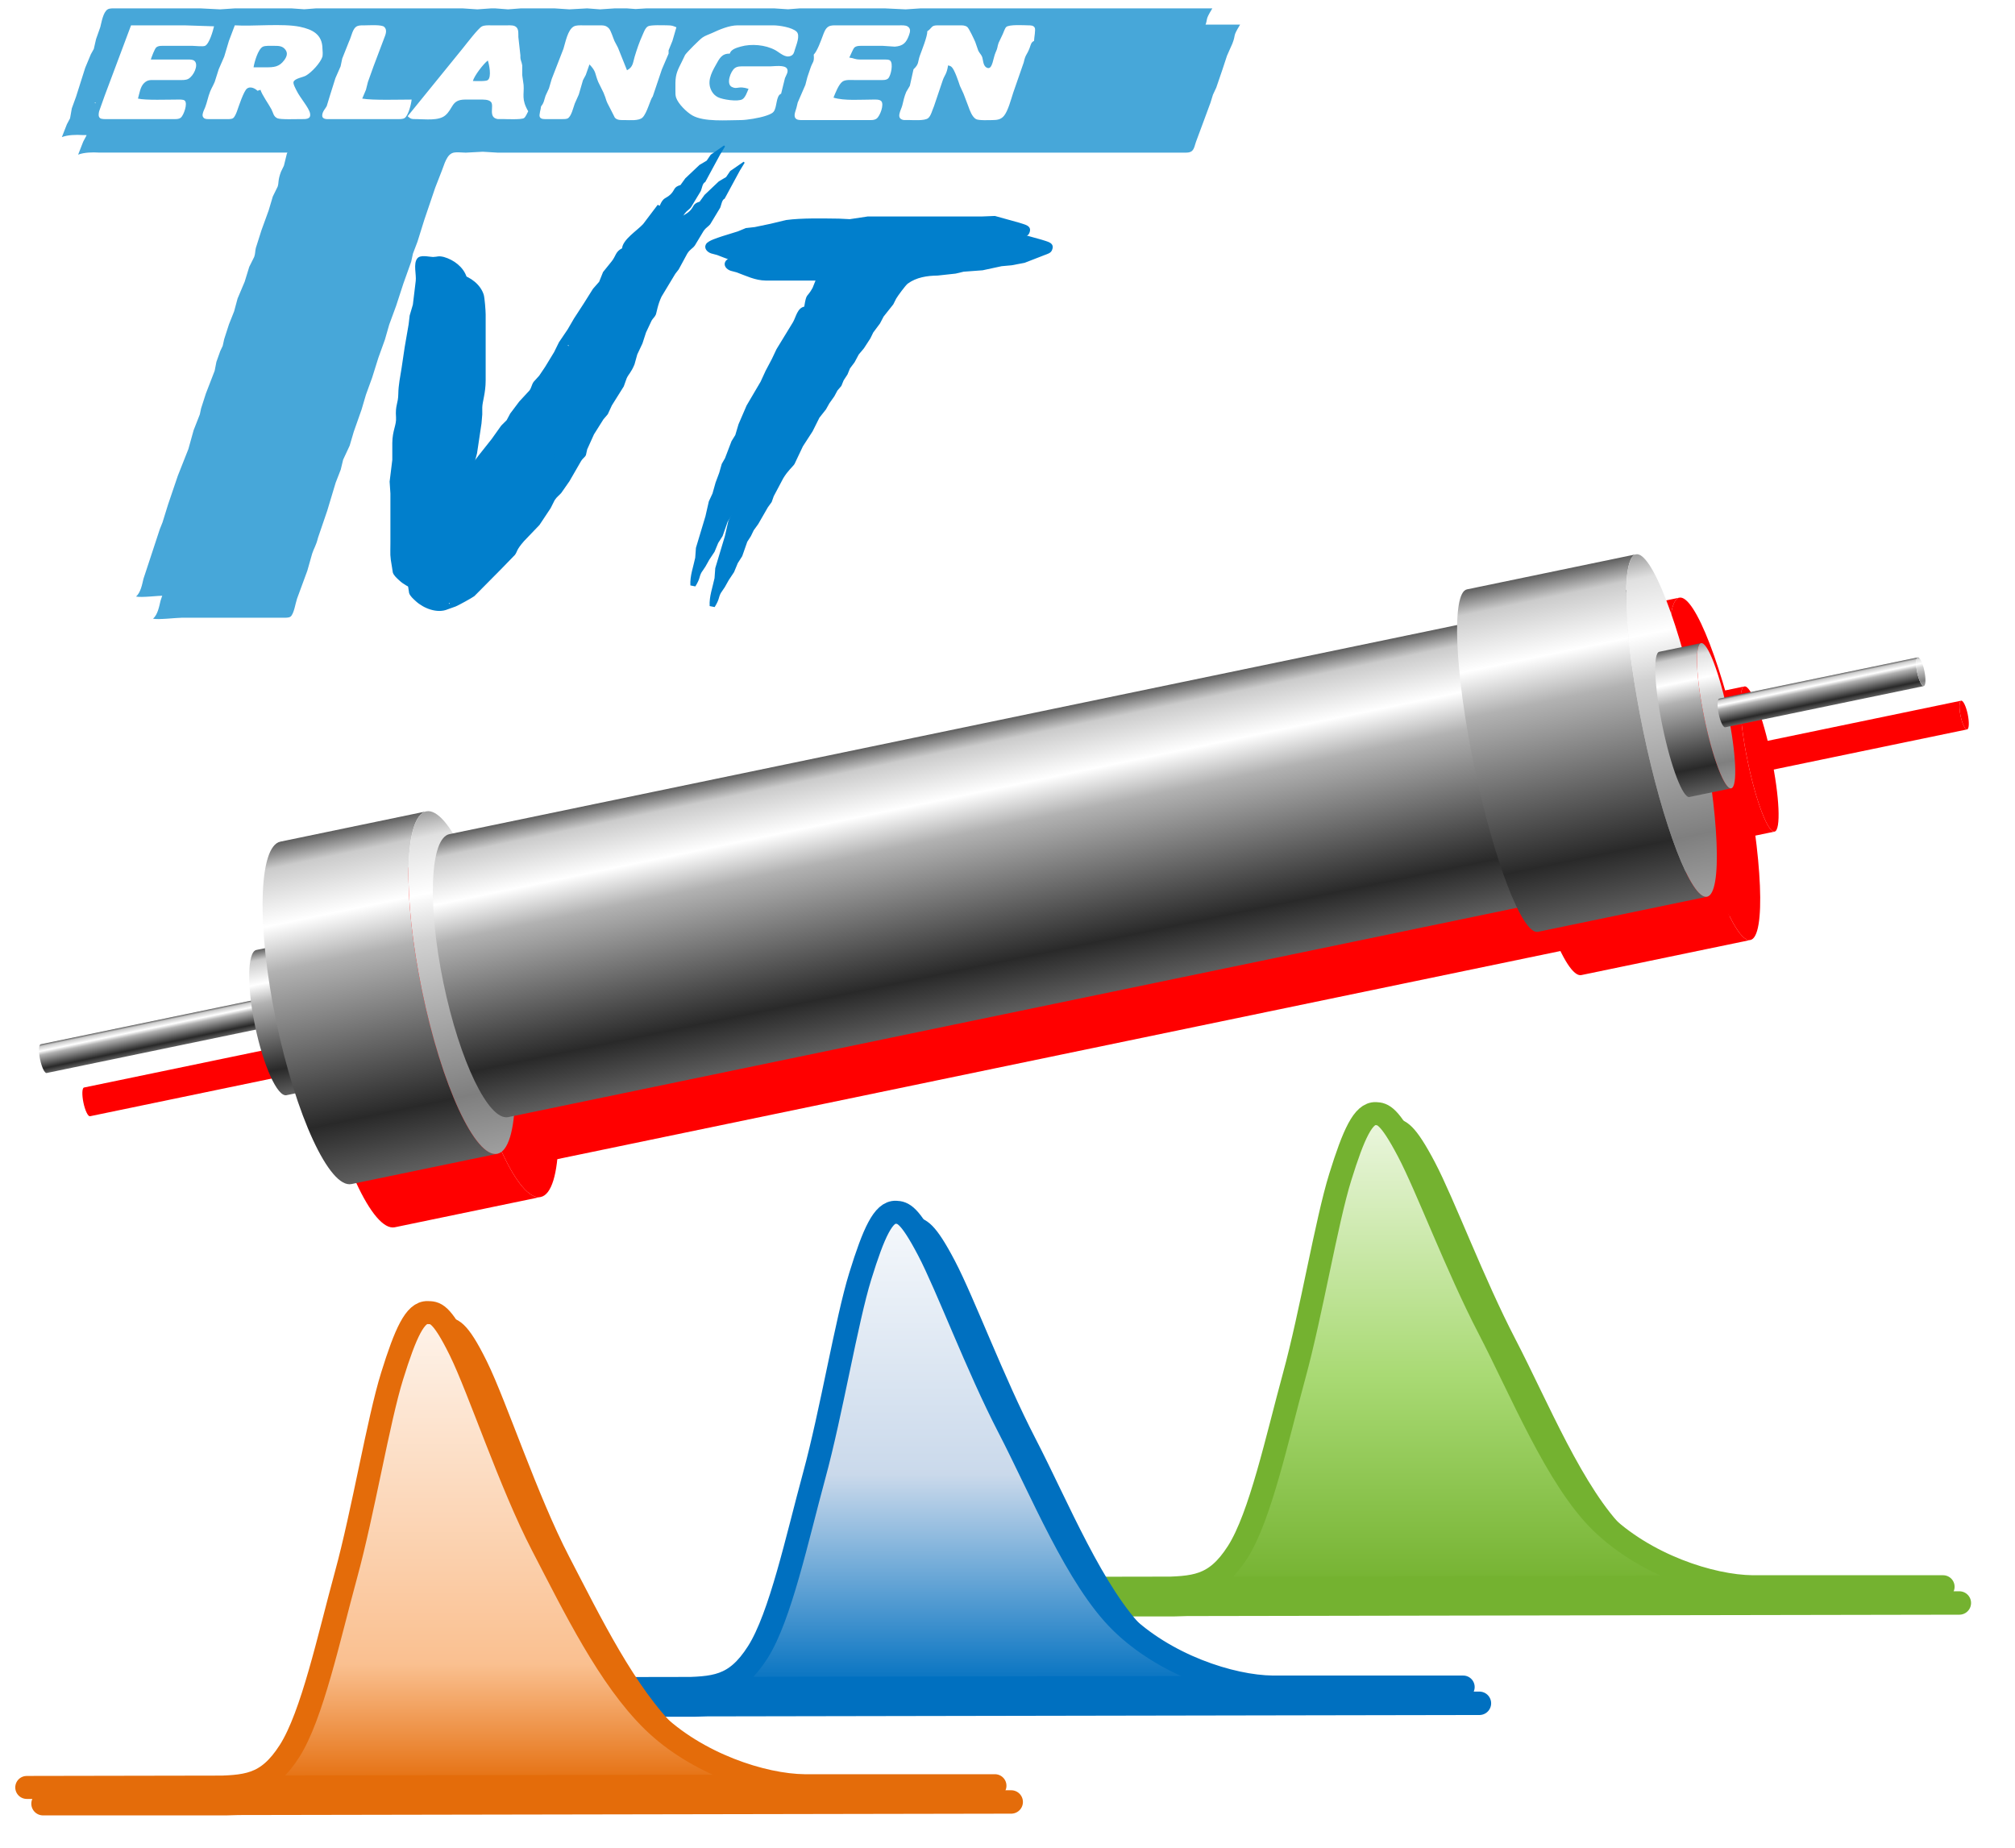 <svg width="1205" height="1105" xmlns="http://www.w3.org/2000/svg" xmlns:xlink="http://www.w3.org/1999/xlink" xml:space="preserve" overflow="hidden"><defs><filter id="fx0" x="-10%" y="-10%" width="120%" height="120%" filterUnits="userSpaceOnUse" primitiveUnits="userSpaceOnUse"><feComponentTransfer color-interpolation-filters="sRGB"><feFuncR type="discrete" tableValues="0 0"/><feFuncG type="discrete" tableValues="0 0"/><feFuncB type="discrete" tableValues="0 0"/><feFuncA type="linear" slope="0.6" intercept="0"/></feComponentTransfer><feGaussianBlur stdDeviation="6.111 6.111"/></filter><filter id="fx1" x="-10%" y="-10%" width="120%" height="120%" filterUnits="userSpaceOnUse" primitiveUnits="userSpaceOnUse"><feComponentTransfer color-interpolation-filters="sRGB"><feFuncR type="discrete" tableValues="0 0"/><feFuncG type="discrete" tableValues="0 0"/><feFuncB type="discrete" tableValues="0 0"/><feFuncA type="linear" slope="0.4" intercept="0"/></feComponentTransfer><feGaussianBlur stdDeviation="6.111 6.111"/></filter><filter id="fx2" x="-10%" y="-10%" width="120%" height="120%" filterUnits="userSpaceOnUse" primitiveUnits="userSpaceOnUse"><feComponentTransfer color-interpolation-filters="sRGB"><feFuncR type="discrete" tableValues="0 0"/><feFuncG type="discrete" tableValues="0 0"/><feFuncB type="discrete" tableValues="0 0"/><feFuncA type="linear" slope="0.6" intercept="0"/></feComponentTransfer><feGaussianBlur stdDeviation="4.583 4.594"/></filter><filter id="fx3" x="-10%" y="-10%" width="120%" height="120%" filterUnits="userSpaceOnUse" primitiveUnits="userSpaceOnUse"><feComponentTransfer color-interpolation-filters="sRGB"><feFuncR type="discrete" tableValues="0 0"/><feFuncG type="discrete" tableValues="0 0"/><feFuncB type="discrete" tableValues="0 0"/><feFuncA type="linear" slope="0.502" intercept="0"/></feComponentTransfer><feGaussianBlur stdDeviation="4.583 4.583"/></filter><filter id="fx4" x="-10%" y="-10%" width="120%" height="120%" filterUnits="userSpaceOnUse" primitiveUnits="userSpaceOnUse"><feComponentTransfer color-interpolation-filters="sRGB"><feFuncR type="discrete" tableValues="0 0"/><feFuncG type="discrete" tableValues="0 0"/><feFuncB type="discrete" tableValues="0 0"/><feFuncA type="linear" slope="0.502" intercept="0"/></feComponentTransfer><feGaussianBlur stdDeviation="4.583 4.583"/></filter><filter id="fx5" x="-10%" y="-10%" width="120%" height="120%" filterUnits="userSpaceOnUse" primitiveUnits="userSpaceOnUse"><feComponentTransfer color-interpolation-filters="sRGB"><feFuncR type="discrete" tableValues="0 0"/><feFuncG type="discrete" tableValues="0 0"/><feFuncB type="discrete" tableValues="0 0"/><feFuncA type="linear" slope="0.4" intercept="0"/></feComponentTransfer><feGaussianBlur stdDeviation="6.111 6.111"/></filter><clipPath id="clip6"><rect x="1397" y="818" width="1205" height="1105"/></clipPath><clipPath id="clip7"><path d="M2219.74 1484.01C2212.28 1483.7 2206.59 1495.92 2198.46 1522.07 2190.32 1548.22 2181.14 1603.53 2170.91 1640.9 2160.69 1678.27 2150.67 1725.12 2137.11 1746.3 2126.94 1762.19 2117.41 1766.16 2104.18 1767.37L2094.28 1767.8 1980 1768 2089.54 1768 2094.28 1767.8 2559 1766.97 2445.08 1766.97C2420.14 1766.71 2380.61 1753.96 2354.32 1728.22 2328.03 1702.47 2306.53 1649.42 2287.34 1612.48 2268.14 1575.54 2250.41 1527.98 2239.14 1506.57 2227.87 1485.15 2224.01 1484.18 2219.74 1484.01ZM1397 818 2602 818 2602 1923 1397 1923Z" fill-rule="evenodd" clip-rule="evenodd"/></clipPath><linearGradient x1="2269.5" y1="1484" x2="2269.5" y2="1768" gradientUnits="userSpaceOnUse" spreadMethod="reflect" id="fill8"><stop offset="0" stop-color="#EDF7E1"/><stop offset="0.55" stop-color="#A9DA74"/><stop offset="1" stop-color="#74B230"/></linearGradient><clipPath id="clip9"><path d="M1932.74 1543.01C1925.28 1542.7 1919.59 1554.96 1911.46 1581.2 1903.32 1607.44 1894.14 1662.95 1883.91 1700.45 1873.69 1737.96 1863.67 1784.97 1850.11 1806.22 1839.94 1822.17 1830.41 1826.15 1817.18 1827.37L1807.28 1827.8 1693 1828 1802.54 1828 1807.28 1827.8 2272 1826.96 2158.08 1826.96C2133.14 1826.7 2093.61 1813.91 2067.32 1788.08 2041.03 1762.24 2019.54 1709.01 2000.34 1671.94 1981.14 1634.86 1963.41 1587.13 1952.14 1565.65 1940.87 1544.16 1937.01 1543.18 1932.74 1543.01ZM1397 818 2602 818 2602 1923 1397 1923Z" fill-rule="evenodd" clip-rule="evenodd"/></clipPath><linearGradient x1="1982.5" y1="1543" x2="1982.5" y2="1828" gradientUnits="userSpaceOnUse" spreadMethod="reflect" id="fill10"><stop offset="0" stop-color="#F6F9FC"/><stop offset="0.55" stop-color="#CAD9EB"/><stop offset="1" stop-color="#0070C0"/></linearGradient><clipPath id="clip11"><rect x="0" y="0" width="593" height="218"/></clipPath><linearGradient x1="1501.06" y1="1426" x2="1504.63" y2="1443.18" gradientUnits="userSpaceOnUse" spreadMethod="reflect" id="fill12"><stop offset="0" stop-color="#5F5F5F"/><stop offset="0.07" stop-color="#CBCBCB"/><stop offset="0.23" stop-color="#FFFFFF"/><stop offset="0.36" stop-color="#B2B2B2"/><stop offset="0.82" stop-color="#292929"/><stop offset="1" stop-color="#5F5F5F"/></linearGradient><linearGradient x1="1501.06" y1="1426" x2="1504.63" y2="1443.18" gradientUnits="userSpaceOnUse" spreadMethod="reflect" id="fill13"><stop offset="0" stop-color="#9F9F9F"/><stop offset="0.07" stop-color="#E0E0E0"/><stop offset="0.23" stop-color="#FFFFFF"/><stop offset="0.36" stop-color="#D1D1D1"/><stop offset="0.82" stop-color="#7F7F7F"/><stop offset="1" stop-color="#9F9F9F"/></linearGradient><linearGradient x1="1560.06" y1="1384.13" x2="1578.08" y2="1470.98" gradientUnits="userSpaceOnUse" spreadMethod="reflect" id="fill14"><stop offset="0" stop-color="#5F5F5F"/><stop offset="0.07" stop-color="#CBCBCB"/><stop offset="0.23" stop-color="#FFFFFF"/><stop offset="0.36" stop-color="#B2B2B2"/><stop offset="0.82" stop-color="#292929"/><stop offset="1" stop-color="#5F5F5F"/></linearGradient><linearGradient x1="1560.06" y1="1384.13" x2="1578.08" y2="1470.98" gradientUnits="userSpaceOnUse" spreadMethod="reflect" id="fill15"><stop offset="0" stop-color="#9F9F9F"/><stop offset="0.07" stop-color="#E0E0E0"/><stop offset="0.23" stop-color="#FFFFFF"/><stop offset="0.36" stop-color="#D1D1D1"/><stop offset="0.82" stop-color="#7F7F7F"/><stop offset="1" stop-color="#9F9F9F"/></linearGradient><linearGradient x1="1608.3" y1="1312.31" x2="1650.8" y2="1517.09" gradientUnits="userSpaceOnUse" spreadMethod="reflect" id="fill16"><stop offset="0" stop-color="#5F5F5F"/><stop offset="0.07" stop-color="#CBCBCB"/><stop offset="0.23" stop-color="#FFFFFF"/><stop offset="0.36" stop-color="#B2B2B2"/><stop offset="0.82" stop-color="#292929"/><stop offset="1" stop-color="#5F5F5F"/></linearGradient><linearGradient x1="1608.3" y1="1312.31" x2="1650.8" y2="1517.09" gradientUnits="userSpaceOnUse" spreadMethod="reflect" id="fill17"><stop offset="0" stop-color="#9F9F9F"/><stop offset="0.07" stop-color="#E0E0E0"/><stop offset="0.23" stop-color="#FFFFFF"/><stop offset="0.36" stop-color="#D1D1D1"/><stop offset="0.82" stop-color="#7F7F7F"/><stop offset="1" stop-color="#9F9F9F"/></linearGradient><linearGradient x1="2019.4" y1="1243.48" x2="2054.53" y2="1412.72" gradientUnits="userSpaceOnUse" spreadMethod="reflect" id="fill18"><stop offset="0" stop-color="#5F5F5F"/><stop offset="0.07" stop-color="#CBCBCB"/><stop offset="0.23" stop-color="#FFFFFF"/><stop offset="0.36" stop-color="#B2B2B2"/><stop offset="0.82" stop-color="#292929"/><stop offset="1" stop-color="#5F5F5F"/></linearGradient><linearGradient x1="2019.4" y1="1243.48" x2="2054.53" y2="1412.72" gradientUnits="userSpaceOnUse" spreadMethod="reflect" id="fill19"><stop offset="0" stop-color="#9F9F9F"/><stop offset="0.07" stop-color="#E0E0E0"/><stop offset="0.23" stop-color="#FFFFFF"/><stop offset="0.36" stop-color="#D1D1D1"/><stop offset="0.82" stop-color="#7F7F7F"/><stop offset="1" stop-color="#9F9F9F"/></linearGradient><linearGradient x1="2324.78" y1="1160.01" x2="2367.28" y2="1364.8" gradientUnits="userSpaceOnUse" spreadMethod="reflect" id="fill20"><stop offset="0" stop-color="#5F5F5F"/><stop offset="0.07" stop-color="#CBCBCB"/><stop offset="0.23" stop-color="#FFFFFF"/><stop offset="0.36" stop-color="#B2B2B2"/><stop offset="0.82" stop-color="#292929"/><stop offset="1" stop-color="#5F5F5F"/></linearGradient><linearGradient x1="2324.78" y1="1160.01" x2="2367.28" y2="1364.8" gradientUnits="userSpaceOnUse" spreadMethod="reflect" id="fill21"><stop offset="0" stop-color="#9F9F9F"/><stop offset="0.07" stop-color="#E0E0E0"/><stop offset="0.23" stop-color="#FFFFFF"/><stop offset="0.36" stop-color="#D1D1D1"/><stop offset="0.82" stop-color="#7F7F7F"/><stop offset="1" stop-color="#9F9F9F"/></linearGradient><linearGradient x1="2401.77" y1="1205.22" x2="2419.8" y2="1292.06" gradientUnits="userSpaceOnUse" spreadMethod="reflect" id="fill22"><stop offset="0" stop-color="#5F5F5F"/><stop offset="0.07" stop-color="#CBCBCB"/><stop offset="0.23" stop-color="#FFFFFF"/><stop offset="0.36" stop-color="#B2B2B2"/><stop offset="0.82" stop-color="#292929"/><stop offset="1" stop-color="#5F5F5F"/></linearGradient><linearGradient x1="2401.77" y1="1205.22" x2="2419.8" y2="1292.06" gradientUnits="userSpaceOnUse" spreadMethod="reflect" id="fill23"><stop offset="0" stop-color="#9F9F9F"/><stop offset="0.07" stop-color="#E0E0E0"/><stop offset="0.23" stop-color="#FFFFFF"/><stop offset="0.36" stop-color="#D1D1D1"/><stop offset="0.82" stop-color="#7F7F7F"/><stop offset="1" stop-color="#9F9F9F"/></linearGradient><linearGradient x1="2484.51" y1="1223.47" x2="2488.08" y2="1240.65" gradientUnits="userSpaceOnUse" spreadMethod="reflect" id="fill24"><stop offset="0" stop-color="#5F5F5F"/><stop offset="0.07" stop-color="#CBCBCB"/><stop offset="0.23" stop-color="#FFFFFF"/><stop offset="0.36" stop-color="#B2B2B2"/><stop offset="0.82" stop-color="#292929"/><stop offset="1" stop-color="#5F5F5F"/></linearGradient><linearGradient x1="2484.51" y1="1223.47" x2="2488.08" y2="1240.65" gradientUnits="userSpaceOnUse" spreadMethod="reflect" id="fill25"><stop offset="0" stop-color="#9F9F9F"/><stop offset="0.07" stop-color="#E0E0E0"/><stop offset="0.23" stop-color="#FFFFFF"/><stop offset="0.36" stop-color="#D1D1D1"/><stop offset="0.82" stop-color="#7F7F7F"/><stop offset="1" stop-color="#9F9F9F"/></linearGradient><clipPath id="clip26"><path d="M1652.74 1603.01C1645.28 1602.7 1639.59 1614.92 1631.46 1641.07 1623.32 1667.22 1614.14 1722.53 1603.91 1759.9 1593.69 1797.27 1583.67 1844.12 1570.11 1865.3 1559.94 1881.19 1550.41 1885.16 1537.18 1886.37L1527.28 1886.8 1413 1887 1522.54 1887 1527.28 1886.8 1992 1885.97 1878.08 1885.97C1853.14 1885.71 1813.61 1872.96 1787.32 1847.22 1761.03 1821.47 1740.52 1779.22 1721.32 1742.27 1702.13 1705.33 1683.57 1648.78 1672.14 1625.57 1660.71 1602.35 1657.01 1603.18 1652.74 1603.01ZM1397 818 2602 818 2602 1923 1397 1923Z" fill-rule="evenodd" clip-rule="evenodd"/></clipPath><linearGradient x1="1702.5" y1="1603" x2="1702.5" y2="1887" gradientUnits="userSpaceOnUse" spreadMethod="reflect" id="fill27"><stop offset="0" stop-color="#FEF4EC"/><stop offset="0.74" stop-color="#FAC090"/><stop offset="1" stop-color="#E46C0A"/></linearGradient></defs><g clip-path="url(#clip6)" transform="translate(-1397 -818)"><g clip-path="url(#clip7)"><g filter="url(#fx0)" transform="translate(1963 1467)"><g><path d="M605.723 309.689 491.801 309.689C466.867 309.431 427.328 296.686 401.038 270.939 374.749 245.192 353.258 192.147 334.062 155.206 314.867 118.264 297.131 70.702 285.864 49.289 274.597 27.876 270.737 26.9 266.46 26.728 259 26.427 253.315 38.64 245.178 64.789 237.041 90.938 227.86 146.25 217.636 183.622 207.412 220.995 197.397 267.839 183.835 289.023 170.273 310.206 157.858 310.206 136.263 310.723L26.723 310.723 605.723 309.689Z" stroke="#74B230" stroke-width="14" stroke-linejoin="round" stroke-miterlimit="10" fill="#FF0000" fill-rule="evenodd"/></g></g></g><path d="M2559 1766.97 2445.08 1766.97C2420.14 1766.71 2380.61 1753.96 2354.32 1728.22 2328.03 1702.47 2306.54 1649.42 2287.34 1612.48 2268.14 1575.54 2250.41 1527.98 2239.14 1506.57 2227.87 1485.15 2224.01 1484.18 2219.74 1484.01 2212.28 1483.7 2206.59 1495.92 2198.46 1522.07 2190.32 1548.22 2181.14 1603.53 2170.91 1640.9 2160.69 1678.27 2150.67 1725.12 2137.11 1746.3 2123.55 1767.48 2111.14 1767.48 2089.54 1768L1980 1768 2559 1766.97Z" stroke="#74B230" stroke-width="13.75" stroke-linejoin="round" stroke-miterlimit="10" fill="url(#fill8)" fill-rule="evenodd"/><g clip-path="url(#clip9)"><g filter="url(#fx1)" transform="translate(1676 1526)"><g><path d="M605.723 310.686 491.8 310.686C466.867 310.426 427.328 297.637 401.038 271.799 374.749 245.961 353.258 192.73 334.062 155.658 314.866 118.587 297.131 70.857 285.864 49.369 274.597 27.88 270.737 26.901 266.46 26.728 259 26.427 253.315 38.682 245.178 64.923 237.04 91.164 227.86 146.671 217.636 184.175 207.412 221.679 197.397 268.688 183.835 289.946 170.273 311.204 157.858 311.204 136.263 311.723L26.723 311.723 605.723 310.686Z" stroke="#0070C0" stroke-width="14" stroke-linejoin="round" stroke-miterlimit="10" fill="#FF0000" fill-rule="evenodd"/></g></g></g><path d="M2272 1826.96 2158.08 1826.96C2133.14 1826.7 2093.61 1813.91 2067.32 1788.08 2041.03 1762.24 2019.54 1709.01 2000.34 1671.94 1981.14 1634.86 1963.41 1587.13 1952.14 1565.65 1940.87 1544.16 1937.01 1543.18 1932.74 1543.01 1925.28 1542.7 1919.59 1554.96 1911.46 1581.2 1903.32 1607.44 1894.14 1662.95 1883.91 1700.45 1873.69 1737.96 1863.67 1784.97 1850.11 1806.22 1836.55 1827.48 1824.14 1827.48 1802.54 1828L1693 1828 2272 1826.96Z" stroke="#0070C0" stroke-width="13.75" stroke-linejoin="round" stroke-miterlimit="10" fill="url(#fill10)" fill-rule="evenodd"/><g filter="url(#fx2)" transform="matrix(2 0 0 1.995 1417 1146)"><g clip-path="url(#clip11)"><path d="M94.858 145.021C94.265 145.145 94.183 147.172 94.676 149.55 95.168 151.928 96.048 153.756 96.641 153.633L16.912 170.218C16.319 170.341 15.439 168.513 14.947 166.135 14.454 163.757 14.536 161.73 15.129 161.606Z" fill="#FF0000" fill-rule="evenodd"/><path d="M94.858 145.021C95.451 144.898 96.331 146.725 96.824 149.103 97.316 151.481 97.234 153.509 96.641 153.633 96.048 153.756 95.168 151.928 94.676 149.55 94.183 147.172 94.265 145.145 94.858 145.021Z" fill="#FF0000" fill-rule="evenodd"/><path d="M89.374 131.316C86.678 131.877 86.51 142.075 88.999 154.093 91.487 166.112 95.69 175.401 98.386 174.84L88.623 176.871C85.927 177.431 81.725 168.143 79.236 156.124 76.747 144.105 76.915 133.908 79.611 133.347Z" fill="#FF0000" fill-rule="evenodd"/><path d="M89.374 131.316C92.07 130.755 96.272 140.044 98.761 152.062 101.25 164.081 101.082 174.279 98.386 174.84 95.69 175.401 91.487 166.112 88.999 154.093 86.51 142.075 86.678 131.877 89.374 131.316Z" fill="#FF0000" fill-rule="evenodd"/><path d="M130.421 91.801C123.852 93.167 123.285 117.249 129.153 145.589 135.021 173.928 145.103 195.795 151.672 194.428L108.052 203.502C101.484 204.868 91.402 183.002 85.534 154.662 79.665 126.322 80.233 102.241 86.802 100.874Z" fill="#FF0000" fill-rule="evenodd"/><path d="M130.421 91.801C136.99 90.434 147.072 112.301 152.94 140.64 158.808 168.98 158.24 193.062 151.672 194.428 145.103 195.795 135.021 173.928 129.153 145.589 123.285 117.249 123.852 93.167 130.421 91.801Z" fill="#FF0000" fill-rule="evenodd"/><path d="M490.973 25.065C485.132 26.28 484.327 46.252 489.177 69.673 494.027 93.094 502.694 111.096 508.536 109.881L154.917 183.44C149.075 184.655 140.408 166.653 135.558 143.232 130.709 119.811 131.513 99.839 137.355 98.623Z" fill="#FF0000" fill-rule="evenodd"/><path d="M490.973 25.065C496.815 23.849 505.483 41.851 510.332 65.272 515.182 88.694 514.378 108.666 508.536 109.881 502.694 111.096 494.027 93.094 489.177 69.673 484.327 46.252 485.132 26.28 490.973 25.065Z" fill="#FF0000" fill-rule="evenodd"/><path d="M492.132 14.758C487.478 15.726 488.463 39.484 494.331 67.824 500.199 96.164 508.729 118.353 513.382 117.385L462.828 127.901C458.174 128.869 449.645 106.68 443.776 78.34 437.908 50.001 436.924 26.242 441.577 25.274Z" fill="#FF0000" fill-rule="evenodd"/><path d="M492.132 14.758C496.785 13.79 505.315 35.979 511.183 64.319 517.051 92.658 518.036 116.417 513.382 117.385 508.729 118.353 500.199 96.164 494.331 67.824 488.463 39.484 487.478 15.726 492.132 14.758Z" fill="#FF0000" fill-rule="evenodd"/><path d="M511.593 41.371C509.649 41.776 510.091 51.846 512.58 63.865 515.068 75.884 518.661 85.299 520.605 84.895L508.118 87.493C506.174 87.897 502.581 78.481 500.093 66.463 497.604 54.444 497.162 44.373 499.106 43.969Z" fill="#FF0000" fill-rule="evenodd"/><path d="M511.593 41.371C513.536 40.967 517.129 50.382 519.618 62.401 522.107 74.42 522.548 84.491 520.605 84.895 518.661 85.299 515.068 75.884 512.58 63.865 510.091 51.846 509.649 41.776 511.593 41.371Z" fill="#FF0000" fill-rule="evenodd"/><path d="M576.403 45.642C575.809 45.765 575.728 47.793 576.22 50.171 576.713 52.549 577.593 54.377 578.186 54.253L518.818 66.603C518.225 66.726 517.345 64.898 516.853 62.52 516.36 60.142 516.442 58.114 517.035 57.991Z" fill="#FF0000" fill-rule="evenodd"/><path d="M576.403 45.642C576.996 45.518 577.876 47.346 578.368 49.724 578.861 52.102 578.779 54.13 578.186 54.253 577.593 54.377 576.713 52.549 576.22 50.171 575.728 47.793 575.809 45.765 576.403 45.642Z" fill="#FF0000" fill-rule="evenodd"/></g></g><path d="M1580.79 1409.45C1579.6 1409.7 1579.44 1413.74 1580.42 1418.49 1581.41 1423.23 1583.17 1426.88 1584.36 1426.63L1424.9 1459.73C1423.71 1459.97 1421.95 1456.33 1420.97 1451.58 1419.98 1446.84 1420.14 1442.79 1421.33 1442.54Z" fill="url(#fill12)" fill-rule="evenodd"/><path d="M1580.79 1409.45C1581.98 1409.2 1583.74 1412.85 1584.72 1417.6 1585.7 1422.34 1585.54 1426.39 1584.36 1426.63 1583.17 1426.88 1581.41 1423.23 1580.42 1418.49 1579.44 1413.74 1579.6 1409.7 1580.79 1409.45Z" fill="url(#fill13)" fill-rule="evenodd"/><path d="M1569.82 1382.1C1564.43 1383.22 1564.09 1403.57 1569.07 1427.55 1574.05 1451.54 1582.45 1470.07 1587.84 1468.95L1568.32 1473C1562.93 1474.12 1554.52 1455.59 1549.54 1431.6 1544.57 1407.62 1544.9 1387.27 1550.3 1386.15Z" fill="url(#fill14)" fill-rule="evenodd"/><path d="M1569.82 1382.1C1575.21 1380.98 1583.62 1399.52 1588.6 1423.5 1593.57 1447.48 1593.24 1467.83 1587.84 1468.95 1582.45 1470.07 1574.05 1451.54 1569.07 1427.55 1564.09 1403.57 1564.43 1383.22 1569.82 1382.1Z" fill="url(#fill15)" fill-rule="evenodd"/><path d="M1651.91 1303.25C1638.78 1305.98 1637.64 1354.03 1649.38 1410.58 1661.11 1467.13 1681.28 1510.76 1694.42 1508.04L1607.18 1526.14C1594.04 1528.87 1573.88 1485.24 1562.14 1428.69 1550.4 1372.14 1551.54 1324.09 1564.68 1321.36Z" fill="url(#fill16)" fill-rule="evenodd"/><path d="M1651.91 1303.25C1665.05 1300.53 1685.22 1344.16 1696.95 1400.71 1708.69 1457.26 1707.55 1505.31 1694.42 1508.04 1681.28 1510.76 1661.11 1467.13 1649.38 1410.58 1637.64 1354.03 1638.78 1305.98 1651.91 1303.25Z" fill="url(#fill17)" fill-rule="evenodd"/><path d="M2373.02 1170.09C2361.34 1172.51 2359.73 1212.36 2369.43 1259.1 2379.13 1305.83 2396.46 1341.76 2408.14 1339.33L1700.91 1486.11C1689.22 1488.54 1671.89 1452.61 1662.19 1405.88 1652.49 1359.14 1654.1 1319.29 1665.78 1316.87Z" fill="url(#fill18)" fill-rule="evenodd"/><path d="M2373.02 1170.09C2384.7 1167.66 2402.04 1203.58 2411.74 1250.32 2421.44 1297.05 2419.83 1336.91 2408.14 1339.33 2396.46 1341.76 2379.13 1305.83 2369.43 1259.1 2359.73 1212.36 2361.34 1172.51 2373.02 1170.09Z" fill="url(#fill19)" fill-rule="evenodd"/><path d="M2375.34 1149.52C2366.03 1151.45 2368 1198.86 2379.74 1255.41 2391.47 1311.96 2408.53 1356.24 2417.84 1354.3L2316.73 1375.29C2307.42 1377.22 2290.36 1332.94 2278.63 1276.39 2266.89 1219.84 2264.92 1172.44 2274.23 1170.5Z" fill="url(#fill20)" fill-rule="evenodd"/><path d="M2375.34 1149.52C2384.64 1147.59 2401.7 1191.87 2413.44 1248.41 2425.17 1304.96 2427.14 1352.37 2417.84 1354.3 2408.53 1356.24 2391.47 1311.96 2379.74 1255.41 2368 1198.86 2366.03 1151.45 2375.34 1149.52Z" fill="url(#fill21)" fill-rule="evenodd"/><path d="M2414.26 1202.63C2410.37 1203.43 2411.25 1223.53 2416.23 1247.51 2421.21 1271.49 2428.4 1290.28 2432.28 1289.47L2407.31 1294.66C2403.42 1295.46 2396.24 1276.68 2391.26 1252.69 2386.28 1228.71 2385.4 1208.62 2389.28 1207.81Z" fill="url(#fill22)" fill-rule="evenodd"/><path d="M2414.26 1202.63C2418.15 1201.82 2425.33 1220.61 2430.31 1244.59 2435.29 1268.57 2436.17 1288.67 2432.28 1289.47 2428.4 1290.28 2421.21 1271.49 2416.23 1247.51 2411.25 1223.53 2410.37 1203.43 2414.26 1202.63Z" fill="url(#fill23)" fill-rule="evenodd"/><path d="M2543.88 1211.15C2542.69 1211.39 2542.53 1215.44 2543.51 1220.18 2544.5 1224.93 2546.26 1228.58 2547.44 1228.33L2428.71 1252.97C2427.52 1253.22 2425.76 1249.57 2424.78 1244.83 2423.79 1240.08 2423.96 1236.04 2425.14 1235.79Z" fill="url(#fill24)" fill-rule="evenodd"/><path d="M2543.88 1211.15C2545.06 1210.9 2546.82 1214.55 2547.81 1219.29 2548.79 1224.04 2548.63 1228.08 2547.44 1228.33 2546.26 1228.58 2544.5 1224.93 2543.51 1220.18 2542.53 1215.44 2542.69 1211.39 2543.88 1211.15Z" fill="url(#fill25)" fill-rule="evenodd"/><g filter="url(#fx3)" transform="translate(1429 818)"><g><path d="M17.764 84.714C17.764 84.714 19.67 81.125 19.67 81.125 19.67 81.125 20.722 75.144 20.722 75.144 20.722 75.144 23.333 67.966 23.333 67.966 23.333 67.966 28.824 50.62 28.824 50.62 28.824 50.62 32.247 42.413 32.247 42.413 32.247 42.413 34.01 39.231 34.01 39.231 34.01 39.231 35.378 33.273 35.378 33.273 35.378 33.273 37.911 26.096 37.911 26.096 38.7 23.177 39.584 17.07 42.369 15.341 43.558 14.605 45.613 14.731 46.987 14.731 46.987 14.731 98.371 14.731 98.371 14.731 98.371 14.731 110.321 15.329 110.321 15.329 110.321 15.329 119.284 14.731 119.284 14.731 119.284 14.731 153.34 14.731 153.34 14.731 153.34 14.731 161.108 15.275 161.108 15.275 161.108 15.275 168.278 14.731 168.278 14.731 168.278 14.731 256.706 14.731 256.706 14.731 256.706 14.731 265.668 15.323 265.668 15.323 265.668 15.323 274.033 14.731 274.033 14.731 274.033 14.731 276.423 14.731 276.423 14.731 276.423 14.731 284.191 15.323 284.191 15.323 284.191 15.323 291.958 14.731 291.958 14.731 291.958 14.731 312.272 14.731 312.272 14.731 312.272 14.731 321.235 15.323 321.235 15.323 321.235 15.323 331.99 14.731 331.99 14.731 331.99 14.731 339.757 15.323 339.757 15.323 339.757 15.323 348.719 14.731 348.719 14.731 348.719 14.731 355.889 14.731 355.889 14.731 355.889 14.731 361.267 15.126 361.267 15.126 361.267 15.126 367.839 14.731 367.839 14.731 367.839 14.731 430.575 14.731 430.575 14.731 430.575 14.731 444.915 14.731 444.915 14.731 444.915 14.731 453.28 15.275 453.28 15.275 453.28 15.275 460.45 14.731 460.45 14.731 460.45 14.731 493.909 14.731 493.909 14.731 493.909 14.731 511.834 14.731 511.834 14.731 511.834 14.731 524.381 15.329 524.381 15.329 524.381 15.329 533.344 14.731 533.344 14.731 533.344 14.731 709.603 14.731 709.603 14.731 704.793 22.632 707.362 19.965 704.966 26.096 704.966 26.096 701.782 33.273 701.782 33.273 701.782 33.273 699.021 41.647 699.021 41.647 699.021 41.647 695.341 52.414 695.341 52.414 695.341 52.414 693.381 56.601 693.381 56.601 693.381 56.601 691.899 61.386 691.899 61.386 691.899 61.386 687.926 72.153 687.926 72.153 687.926 72.153 683.259 84.714 683.259 84.714 682.596 86.484 682.22 89.128 680.744 90.337 679.358 91.467 677.237 91.288 675.546 91.294 675.546 91.294 265.668 91.294 265.668 91.294 265.668 91.294 256.706 90.749 256.706 90.749 256.706 90.749 246.549 91.294 246.549 91.294 244.159 91.288 240.221 90.666 238.238 91.641 236.039 92.729 234.957 95.14 234.013 97.275 234.013 97.275 232.239 102.06 232.239 102.06 232.239 102.06 228.272 112.229 228.272 112.229 228.272 112.229 221.777 131.37 221.777 131.37 221.777 131.37 217.666 144.529 217.666 144.529 217.666 144.529 214.936 151.707 214.936 151.707 214.936 151.707 213.908 156.492 213.908 156.492 213.908 156.492 209.206 169.651 209.206 169.651 209.206 169.651 204.922 182.81 204.922 182.81 204.922 182.81 200.751 194.175 200.751 194.175 200.751 194.175 198.176 203.147 198.176 203.147 198.176 203.147 194.292 213.914 194.292 213.914 194.292 213.914 190.54 225.877 190.54 225.877 190.54 225.877 186.848 236.045 186.848 236.045 186.848 236.045 184.201 245.018 184.201 245.018 184.201 245.018 179.564 258.177 179.564 258.177 179.564 258.177 177.097 266.551 177.097 266.551 177.097 266.551 173.201 274.925 173.201 274.925 173.201 274.925 171.755 280.906 171.755 280.906 171.755 280.906 168.732 288.682 168.732 288.682 168.732 288.682 163.695 305.43 163.695 305.43 163.695 305.43 158.18 321.58 158.18 321.58 156.955 326.569 155.796 327.64 154.667 331.151 154.667 331.151 151.793 341.319 151.793 341.319 151.793 341.319 145.627 358.067 145.627 358.067 144.737 360.574 143.787 367.345 141.683 368.822 140.62 369.57 138.493 369.432 137.208 369.432 137.208 369.432 76.862 369.432 76.862 369.432 73.014 369.48 62.833 370.73 59.535 370.03 62.355 367.464 63.143 362.882 64.016 359.264 64.016 359.264 67.177 349.693 67.177 349.693 67.177 349.693 73.856 329.356 73.856 329.356 73.856 329.356 75.529 325.169 75.529 325.169 75.529 325.169 78.863 314.403 78.863 314.403 78.863 314.403 84.761 297.056 84.761 297.056 84.761 297.056 91.142 280.906 91.142 280.906 91.142 280.906 94.302 269.542 94.302 269.542 94.302 269.542 98.049 259.971 98.049 259.971 98.049 259.971 98.802 256.382 98.802 256.382 98.802 256.382 101.693 247.41 101.693 247.41 101.693 247.41 107.011 233.653 107.011 233.653 107.011 233.653 108.057 228.269 108.057 228.269 108.057 228.269 110.375 221.744 110.375 221.744 110.375 221.744 111.869 218.597 111.869 218.597 111.869 218.597 112.759 214.512 112.759 214.512 112.759 214.512 115.663 205.54 115.663 205.54 115.663 205.54 118.752 197.764 118.752 197.764 118.752 197.764 120.849 189.988 120.849 189.988 120.849 189.988 125.151 179.819 125.151 179.819 125.151 179.819 127.905 170.847 127.905 170.847 127.905 170.847 130.881 164.866 130.881 164.866 131.574 163.137 131.418 161.271 131.873 159.482 131.873 159.482 135.284 148.716 135.284 148.716 135.284 148.716 139.628 136.753 139.628 136.753 139.628 136.753 142.126 128.379 142.126 128.379 142.126 128.379 145.053 122.397 145.053 122.397 145.866 120.071 145.095 118.629 147.043 113.449 147.043 113.449 148.841 109.735 148.841 109.735 148.841 109.735 150.58 102.659 150.58 102.659 151.632 99.698 152.647 98.812 152.743 95.481 152.743 95.481 150.353 96.677 150.353 96.677 150.353 96.677 153.34 94.284 153.34 94.284 151.769 91.222 150.58 91.318 147.366 91.258 147.366 91.258 121.076 91.258 121.076 91.258 121.076 91.258 48.78 91.258 48.78 91.258 48.78 91.258 27.27 91.258 27.27 91.258 23.315 90.995 18.403 91.108 14.723 92.49 14.723 92.49 17.764 84.714 17.764 84.714ZM246.549 45.834C246.549 45.834 247.146 46.433 247.146 46.433 247.146 46.433 247.146 45.834 247.146 45.834 247.146 45.834 246.549 45.834 246.549 45.834ZM241.769 51.816C241.769 51.816 242.366 52.414 242.366 52.414 242.366 52.414 242.366 51.816 242.366 51.816 242.366 51.816 241.769 51.816 241.769 51.816ZM34.44 71.555C34.44 71.555 35.038 72.153 35.038 72.153 35.038 72.153 35.038 71.555 35.038 71.555 35.038 71.555 34.44 71.555 34.44 71.555Z" fill="#47A7D9" fill-rule="evenodd"/></g></g><path d="M1437.01 892.298C1437.01 892.298 1438.9 888.745 1438.9 888.745 1438.9 888.745 1439.94 882.823 1439.94 882.823 1439.94 882.823 1442.52 875.716 1442.52 875.716 1442.52 875.716 1447.96 858.542 1447.96 858.542 1447.96 858.542 1451.35 850.416 1451.35 850.416 1451.35 850.416 1453.1 847.266 1453.1 847.266 1453.1 847.266 1454.45 841.367 1454.45 841.367 1454.45 841.367 1456.96 834.26 1456.96 834.26 1457.74 831.37 1458.62 825.324 1461.37 823.612 1462.55 822.884 1464.58 823.008 1465.95 823.008 1465.95 823.008 1516.82 823.008 1516.82 823.008 1516.82 823.008 1528.65 823.6 1528.65 823.6 1528.65 823.6 1537.53 823.008 1537.53 823.008 1537.53 823.008 1571.25 823.008 1571.25 823.008 1571.25 823.008 1578.94 823.547 1578.94 823.547 1578.94 823.547 1586.03 823.008 1586.03 823.008 1586.03 823.008 1673.59 823.008 1673.59 823.008 1673.59 823.008 1682.46 823.594 1682.46 823.594 1682.46 823.594 1690.74 823.008 1690.74 823.008 1690.74 823.008 1693.11 823.008 1693.11 823.008 1693.11 823.008 1700.8 823.594 1700.8 823.594 1700.8 823.594 1708.49 823.008 1708.49 823.008 1708.49 823.008 1728.6 823.008 1728.6 823.008 1728.6 823.008 1737.48 823.594 1737.48 823.594 1737.48 823.594 1748.13 823.008 1748.13 823.008 1748.13 823.008 1755.82 823.594 1755.82 823.594 1755.82 823.594 1764.69 823.008 1764.69 823.008 1764.69 823.008 1771.79 823.008 1771.79 823.008 1771.79 823.008 1777.11 823.399 1777.11 823.399 1777.11 823.399 1783.62 823.008 1783.62 823.008 1783.62 823.008 1845.74 823.008 1845.74 823.008 1845.74 823.008 1859.93 823.008 1859.93 823.008 1859.93 823.008 1868.22 823.547 1868.22 823.547 1868.22 823.547 1875.31 823.008 1875.31 823.008 1875.31 823.008 1908.44 823.008 1908.44 823.008 1908.44 823.008 1926.19 823.008 1926.19 823.008 1926.19 823.008 1938.61 823.6 1938.61 823.6 1938.61 823.6 1947.49 823.008 1947.49 823.008 1947.49 823.008 2122 823.008 2122 823.008 2117.24 830.831 2119.78 828.19 2117.41 834.26 2117.41 834.26 2114.26 841.367 2114.26 841.367 2114.26 841.367 2111.52 849.658 2111.52 849.658 2111.52 849.658 2107.88 860.318 2107.88 860.318 2107.88 860.318 2105.94 864.464 2105.94 864.464 2105.94 864.464 2104.47 869.202 2104.47 869.202 2104.47 869.202 2100.54 879.862 2100.54 879.862 2100.54 879.862 2095.92 892.298 2095.92 892.298 2095.26 894.051 2094.89 896.669 2093.43 897.865 2092.05 898.985 2089.95 898.807 2088.28 898.813 2088.28 898.813 1682.46 898.813 1682.46 898.813 1682.46 898.813 1673.59 898.274 1673.59 898.274 1673.59 898.274 1663.53 898.813 1663.53 898.813 1661.16 898.807 1657.27 898.191 1655.3 899.156 1653.12 900.234 1652.05 902.621 1651.12 904.735 1651.12 904.735 1649.36 909.473 1649.36 909.473 1649.36 909.473 1645.43 919.541 1645.43 919.541 1645.43 919.541 1639 938.492 1639 938.492 1639 938.492 1634.93 951.521 1634.93 951.521 1634.93 951.521 1632.23 958.628 1632.23 958.628 1632.23 958.628 1631.21 963.365 1631.21 963.365 1631.21 963.365 1626.56 976.394 1626.56 976.394 1626.56 976.394 1622.32 989.423 1622.32 989.423 1622.32 989.423 1618.19 1000.68 1618.19 1000.68 1618.19 1000.68 1615.64 1009.56 1615.64 1009.56 1615.64 1009.56 1611.79 1020.22 1611.79 1020.22 1611.79 1020.22 1608.08 1032.06 1608.08 1032.06 1608.08 1032.06 1604.42 1042.13 1604.42 1042.13 1604.42 1042.13 1601.8 1051.01 1601.8 1051.01 1601.8 1051.01 1597.21 1064.04 1597.21 1064.04 1597.21 1064.04 1594.77 1072.33 1594.77 1072.33 1594.77 1072.33 1590.91 1080.63 1590.91 1080.63 1590.91 1080.63 1589.48 1086.55 1589.48 1086.55 1589.48 1086.55 1586.48 1094.25 1586.48 1094.25 1586.48 1094.25 1581.5 1110.83 1581.5 1110.83 1581.5 1110.83 1576.04 1126.82 1576.04 1126.82 1574.82 1131.76 1573.68 1132.82 1572.56 1136.3 1572.56 1136.3 1569.71 1146.36 1569.71 1146.36 1569.71 1146.36 1563.61 1162.95 1563.61 1162.95 1562.73 1165.43 1561.79 1172.13 1559.7 1173.59 1558.65 1174.33 1556.54 1174.2 1555.27 1174.2 1555.27 1174.2 1495.52 1174.2 1495.52 1174.2 1491.71 1174.24 1481.63 1175.48 1478.37 1174.79 1481.16 1172.25 1481.94 1167.71 1482.8 1164.13 1482.8 1164.13 1485.93 1154.65 1485.93 1154.65 1485.93 1154.65 1492.55 1134.52 1492.55 1134.52 1492.55 1134.52 1494.2 1130.37 1494.2 1130.37 1494.2 1130.37 1497.51 1119.71 1497.51 1119.71 1497.51 1119.71 1503.34 1102.54 1503.34 1102.54 1503.34 1102.54 1509.66 1086.55 1509.66 1086.55 1509.66 1086.55 1512.79 1075.3 1512.79 1075.3 1512.79 1075.3 1516.5 1065.82 1516.5 1065.82 1516.5 1065.82 1517.25 1062.27 1517.25 1062.27 1517.25 1062.27 1520.11 1053.38 1520.11 1053.38 1520.11 1053.38 1525.37 1039.76 1525.37 1039.76 1525.37 1039.76 1526.41 1034.43 1526.41 1034.43 1526.41 1034.43 1528.71 1027.97 1528.71 1027.97 1528.71 1027.97 1530.18 1024.86 1530.18 1024.86 1530.18 1024.86 1531.07 1020.81 1531.07 1020.81 1531.07 1020.81 1533.94 1011.93 1533.94 1011.93 1533.94 1011.93 1537 1004.23 1537 1004.23 1537 1004.23 1539.08 996.53 1539.08 996.53 1539.08 996.53 1543.33 986.462 1543.33 986.462 1543.33 986.462 1546.06 977.579 1546.06 977.579 1546.06 977.579 1549.01 971.656 1549.01 971.656 1549.69 969.945 1549.54 968.097 1549.99 966.327 1549.99 966.327 1553.37 955.666 1553.37 955.666 1553.37 955.666 1557.67 943.822 1557.67 943.822 1557.67 943.822 1560.14 935.531 1560.14 935.531 1560.14 935.531 1563.04 929.609 1563.04 929.609 1563.84 927.305 1563.08 925.878 1565.01 920.749 1565.01 920.749 1566.79 917.071 1566.79 917.071 1566.79 917.071 1568.51 910.065 1568.51 910.065 1569.55 907.134 1570.56 906.257 1570.65 902.958 1570.65 902.958 1568.29 904.143 1568.29 904.143 1568.29 904.143 1571.25 901.774 1571.25 901.774 1569.69 898.742 1568.51 898.836 1565.33 898.777 1565.33 898.777 1539.3 898.777 1539.3 898.777 1539.3 898.777 1467.72 898.777 1467.72 898.777 1467.72 898.777 1446.42 898.777 1446.42 898.777 1442.51 898.517 1437.64 898.629 1434 899.997 1434 899.997 1437.01 892.298 1437.01 892.298ZM1663.53 853.804C1663.53 853.804 1664.12 854.396 1664.12 854.396 1664.12 854.396 1664.12 853.804 1664.12 853.804 1664.12 853.804 1663.53 853.804 1663.53 853.804ZM1658.8 859.726C1658.8 859.726 1659.39 860.318 1659.39 860.318 1659.39 860.318 1659.39 859.726 1659.39 859.726 1659.39 859.726 1658.8 859.726 1658.8 859.726ZM1453.52 879.269C1453.52 879.269 1454.11 879.862 1454.11 879.862 1454.11 879.862 1454.11 879.269 1454.11 879.269 1454.11 879.269 1453.52 879.269 1453.52 879.269Z" fill="#47A7D9" fill-rule="evenodd"/><g filter="url(#fx4)" transform="translate(1625 900)"><g><path d="M193.31 34.574C193.31 34.574 201.873 26.464 201.873 26.464 201.873 26.464 206.227 23.89 206.227 23.89 206.227 23.89 208.678 20.277 208.678 20.277 208.678 20.277 216.715 14.723 216.715 14.723 216.715 14.723 217.313 15.32 217.313 15.32 217.313 15.32 214.401 20.098 214.401 20.098 214.401 20.098 209.868 28.459 209.868 28.459 209.868 28.459 205.353 36.819 205.353 36.819 203.661 37.518 203.404 40.528 202.704 42.194 202.704 42.194 196.689 52.167 196.689 52.167 195.421 53.66 194.123 54.18 192.82 56.031 192.82 56.031 187.534 64.81 187.534 64.81 186.045 66.823 184.723 66.936 182.995 69.677 182.995 69.677 177.876 79.119 177.876 79.119 177.876 79.119 175.861 81.711 175.861 81.711 175.861 81.711 167.639 95.345 167.639 95.345 165.366 99.991 164.595 105.199 164.248 106.041 163.626 107.576 162.508 108.269 161.677 109.732 161.677 109.732 158.328 116.844 158.328 116.844 158.328 116.844 156.193 123.414 156.193 123.414 156.193 123.414 153.096 129.983 153.096 129.983 153.096 129.983 151.433 135.955 151.433 135.955 149.358 140.953 147.911 141.67 146.733 144.316 146.733 144.316 145.023 149.093 145.023 149.093 145.023 149.093 137.913 160.44 137.913 160.44 137.913 160.44 135.479 165.713 135.479 165.713 135.479 165.713 132.812 168.855 132.812 168.855 132.812 168.855 127.215 177.759 127.215 177.759 127.215 177.759 123.161 186.717 123.161 186.717 123.161 186.717 122.389 190.157 122.389 190.157 121.72 191.632 120.608 191.853 119.4 193.913 119.4 193.913 112.523 205.828 112.523 205.828 112.523 205.828 107.637 212.827 107.637 212.827 106.16 214.529 105.12 214.965 103.679 217.174 103.679 217.174 101.269 221.952 101.269 221.952 101.269 221.952 94.625 231.949 94.625 231.949 94.625 231.949 85.333 241.66 85.333 241.66 80.555 247.148 81.535 247.68 79.945 249.853 79.945 249.853 71.627 258.423 71.627 258.423 71.627 258.423 55.714 274.488 55.714 274.488 54.231 275.635 46.147 280.036 44.496 280.711 44.496 280.711 39.712 282.419 39.712 282.419 33.475 285.076 25.277 281.851 20.577 277.474 19.172 276.166 17.216 274.524 16.648 272.661 16.648 272.661 16.2 269.728 16.2 269.728 14.8 261.774 15.183 262.538 15.195 254.798 15.195 254.798 15.195 224.938 15.195 224.938 15.195 224.938 14.723 217.772 14.723 217.772 14.723 217.772 16.343 204.633 16.343 204.633 16.343 204.633 16.343 194.481 16.343 194.481 16.403 186.789 18.933 183.659 18.592 178.953 18.042 171.465 19.901 170.843 19.979 164.621 20.039 159.377 21.157 154.289 21.958 149.117 21.958 149.117 23.818 136.552 23.818 136.552 23.818 136.552 26.192 122.816 26.192 122.816 26.192 122.816 26.832 117.442 26.832 117.442 26.832 117.442 28.757 110.872 28.757 110.872 28.757 110.872 30.486 96.54 30.486 96.54 30.952 92.682 28.919 86.25 31.395 82.989 33.254 80.54 38.265 82.004 40.908 82.081 43.725 82.01 44.054 81.239 47.486 82.081 53.442 83.765 59.296 88.119 61.246 94.151 61.85 96.026 62.43 103.861 62.436 106.095 62.436 106.095 62.436 145.51 62.436 145.51 62.424 153.148 60.486 158.147 60.403 161.635 60.403 161.635 60.403 165.815 60.403 165.815 60.403 165.815 59.954 171.19 59.954 171.19 59.954 171.19 57.275 189.106 57.275 189.106 57.275 189.106 56.013 193.884 56.013 193.884 56.013 193.884 55.469 203.415 55.469 203.415 55.894 205.404 57.413 205.899 58.848 208.814 58.848 208.814 66.329 204.818 66.329 204.818 66.329 204.818 68.607 201.814 68.607 201.814 68.607 201.814 76.321 192.092 76.321 192.092 76.321 192.092 82.139 183.922 82.139 183.922 82.139 183.922 85.428 180.638 85.428 180.638 85.428 180.638 87.545 176.666 87.545 176.666 87.545 176.666 93.023 169.398 93.023 169.398 93.023 169.398 99.176 162.728 99.176 162.728 100.455 161.037 100.396 159.401 101.723 157.478 101.723 157.478 105.078 153.769 105.078 153.769 105.078 153.769 108.69 148.395 108.69 148.395 108.69 148.395 114.071 139.538 114.071 139.538 114.071 139.538 117.014 133.566 117.014 133.566 117.014 133.566 122.27 125.803 122.27 125.803 122.27 125.803 126.085 119.233 126.085 119.233 126.085 119.233 131.915 110.275 131.915 110.275 131.915 110.275 137.542 101.323 137.542 101.323 137.542 101.323 141.286 97.035 141.286 97.035 141.286 97.035 143.642 91.171 143.642 91.171 143.642 91.171 148.743 84.846 148.743 84.846 151.511 81.442 151.039 78.874 155.123 76.832 155.583 71.487 164.248 66.106 167.83 62.206 167.83 62.206 176.65 50.555 176.65 50.555 176.65 50.555 177.846 51.152 177.846 51.152 180.083 45.676 181.572 47.073 184.514 44.153 187.181 41.513 186.063 39.901 190.404 38.611 190.404 38.611 193.31 34.574 193.31 34.574ZM270.205 100.72C270.205 100.72 272.106 95.942 272.106 95.942 272.854 94.246 274.648 91.296 274.151 89.433 273.344 86.375 268.339 85.826 265.75 85.79 265.75 85.79 229.871 85.79 229.871 85.79 223.616 85.712 218.258 83.001 212.529 80.893 212.529 80.893 208.941 79.937 208.941 79.937 206.531 79.131 204.259 76.784 205.945 74.162 207.285 72.078 213.091 70.46 215.519 69.576 215.519 69.576 225.087 66.608 225.087 66.608 225.087 66.608 229.871 64.619 229.871 64.619 229.871 64.619 235.253 64.016 235.253 64.016 235.253 64.016 244.82 62.015 244.82 62.015 244.82 62.015 254.137 59.77 254.137 59.77 263.699 58.48 276.25 58.802 286.081 58.916 286.081 58.916 292.659 59.238 292.659 59.238 292.659 59.238 303.423 57.626 303.423 57.626 303.423 57.626 323.754 57.626 323.754 57.626 323.754 57.626 372.19 57.626 372.19 57.626 372.19 57.626 380.311 57.297 380.311 57.297 380.311 57.297 394.914 61.358 394.914 61.358 397.88 62.451 403.214 62.971 401.049 67.742 400.266 69.474 398.316 69.874 396.708 70.531 396.708 70.531 384.724 75.184 384.724 75.184 384.724 75.184 376.974 76.659 376.974 76.659 376.974 76.659 370.995 77.202 370.995 77.202 370.995 77.202 359.633 79.651 359.633 79.651 359.633 79.651 348.271 80.493 348.271 80.493 348.271 80.493 343.487 81.633 343.487 81.633 343.487 81.633 332.724 82.804 332.724 82.804 326.511 82.876 320.017 83.825 314.838 87.635 313.564 88.573 308.769 95.1 307.925 96.593 307.925 96.593 306.203 100.021 306.203 100.021 306.203 100.021 300.421 107.313 300.421 107.313 300.421 107.313 298.232 111.47 298.232 111.47 298.232 111.47 294.22 116.844 294.22 116.844 294.22 116.844 292.497 120.374 292.497 120.374 292.497 120.374 288.652 126.298 288.652 126.298 288.652 126.298 285.549 130.007 285.549 130.007 285.549 130.007 283.049 134.659 283.049 134.659 283.049 134.659 280.281 138.368 280.281 138.368 280.281 138.368 278.828 141.927 278.828 141.927 278.828 141.927 276.495 145.51 276.495 145.51 276.495 145.51 275.138 148.825 275.138 148.825 275.138 148.825 272.8 151.56 272.8 151.56 272.8 151.56 270.916 155.065 270.916 155.065 270.916 155.065 267.95 159.246 267.95 159.246 267.95 159.246 265.953 162.829 265.953 162.829 265.953 162.829 262.042 167.774 262.042 167.774 262.042 167.774 257.946 175.967 257.946 175.967 257.946 175.967 252.146 184.926 252.146 184.926 252.146 184.926 247.135 195.508 247.135 195.508 246.172 197.025 243.128 199.473 240.395 204.036 240.395 204.036 234.702 214.786 234.702 214.786 234.702 214.786 233.465 218.267 233.465 218.267 233.465 218.267 231.192 221.409 231.192 221.409 231.192 221.409 225.41 231.454 225.41 231.454 225.41 231.454 222.737 235.144 222.737 235.144 222.737 235.144 221.027 238.674 221.027 238.674 221.027 238.674 218.886 242.006 218.886 242.006 218.886 242.006 215.86 250.618 215.86 250.618 215.86 250.618 213.199 254.798 213.199 254.798 213.199 254.798 210.969 260.173 210.969 260.173 210.969 260.173 207.799 264.951 207.799 264.951 207.799 264.951 205.455 269.131 205.455 269.131 205.455 269.131 203.033 272.714 203.033 272.714 201.526 275.599 202.387 276.208 199.374 281.075 199.374 281.075 196.384 280.478 196.384 280.478 196.049 274.757 198.148 269.31 199.302 263.756 199.302 263.756 199.738 257.784 199.738 257.784 199.738 257.784 205.485 238.674 205.485 238.674 205.485 238.674 207.524 229.716 207.524 229.716 207.524 229.716 209.743 224.938 209.743 224.938 209.743 224.938 211.59 218.369 211.59 218.369 211.59 218.369 213.809 212.397 213.809 212.397 213.809 212.397 215.328 207.076 215.328 207.076 215.328 207.076 217.289 203.642 217.289 203.642 217.289 203.642 221.224 193.34 221.224 193.34 221.224 193.34 223.514 189.649 223.514 189.649 223.514 189.649 225.446 183.134 225.446 183.134 225.446 183.134 230.337 171.787 230.337 171.787 230.337 171.787 238.817 157.353 238.817 157.353 238.817 157.353 241.795 150.885 241.795 150.885 241.795 150.885 245.58 143.719 245.58 143.719 245.58 143.719 248.408 137.747 248.408 137.747 248.408 137.747 258.353 121.455 258.353 121.455 260.194 118.266 260.966 112.945 265.152 112.067 266.563 103.282 266.736 107.08 270.205 100.72ZM122.234 135.358C122.234 135.358 122.832 135.955 122.832 135.955 122.832 135.955 122.832 135.358 122.832 135.358 122.832 135.358 122.234 135.358 122.234 135.358ZM124.028 180.148C124.028 180.148 124.028 177.759 124.028 177.759 124.028 177.759 124.028 180.148 124.028 180.148ZM40.31 278.686C40.31 278.686 40.908 279.283 40.908 279.283 40.908 279.283 40.908 278.686 40.908 278.686 40.908 278.686 40.31 278.686 40.31 278.686Z" fill="#017FCC" fill-rule="evenodd"/></g></g><path d="M1806.82 924.655C1806.82 924.655 1815.3 916.625 1815.3 916.625 1815.3 916.625 1819.61 914.076 1819.61 914.076 1819.61 914.076 1822.04 910.499 1822.04 910.499 1822.04 910.499 1829.99 905 1829.99 905 1829.99 905 1830.58 905.591 1830.58 905.591 1830.58 905.591 1827.7 910.322 1827.7 910.322 1827.7 910.322 1823.21 918.6 1823.21 918.6 1823.21 918.6 1818.74 926.878 1818.74 926.878 1817.07 927.57 1816.81 930.55 1816.12 932.199 1816.12 932.199 1810.16 942.074 1810.16 942.074 1808.91 943.552 1807.62 944.067 1806.33 945.9 1806.33 945.9 1801.1 954.592 1801.1 954.592 1799.63 956.584 1798.32 956.697 1796.61 959.411 1796.61 959.411 1791.54 968.759 1791.54 968.759 1791.54 968.759 1789.54 971.325 1789.54 971.325 1789.54 971.325 1781.4 984.824 1781.4 984.824 1779.15 989.424 1778.39 994.58 1778.05 995.414 1777.43 996.934 1776.32 997.62 1775.5 999.068 1775.5 999.068 1772.18 1006.11 1772.18 1006.11 1772.18 1006.11 1770.07 1012.61 1770.07 1012.61 1770.07 1012.61 1767 1019.12 1767 1019.12 1767 1019.12 1765.36 1025.03 1765.36 1025.03 1763.3 1029.98 1761.87 1030.69 1760.7 1033.31 1760.7 1033.31 1759.01 1038.04 1759.01 1038.04 1759.01 1038.04 1751.97 1049.27 1751.97 1049.27 1751.97 1049.27 1749.56 1054.5 1749.56 1054.5 1749.56 1054.5 1746.92 1057.61 1746.92 1057.61 1746.92 1057.61 1741.38 1066.42 1741.38 1066.42 1741.38 1066.42 1737.36 1075.29 1737.36 1075.29 1737.36 1075.29 1736.6 1078.7 1736.6 1078.7 1735.94 1080.16 1734.84 1080.38 1733.64 1082.42 1733.64 1082.42 1726.83 1094.21 1726.83 1094.21 1726.83 1094.21 1721.99 1101.14 1721.99 1101.14 1720.53 1102.83 1719.5 1103.26 1718.08 1105.45 1718.08 1105.45 1715.69 1110.18 1715.69 1110.18 1715.69 1110.18 1709.11 1120.08 1709.11 1120.08 1709.11 1120.08 1699.91 1129.69 1699.91 1129.69 1695.18 1135.12 1696.15 1135.65 1694.58 1137.8 1694.58 1137.8 1686.34 1146.29 1686.34 1146.29 1686.34 1146.29 1670.59 1162.19 1670.59 1162.19 1669.12 1163.33 1661.11 1167.69 1659.48 1168.35 1659.48 1168.35 1654.74 1170.05 1654.74 1170.05 1648.57 1172.68 1640.45 1169.48 1635.8 1165.15 1634.41 1163.85 1632.47 1162.23 1631.91 1160.38 1631.91 1160.38 1631.46 1157.48 1631.46 1157.48 1630.08 1149.6 1630.46 1150.36 1630.47 1142.7 1630.47 1142.7 1630.47 1113.13 1630.47 1113.13 1630.47 1113.13 1630 1106.04 1630 1106.04 1630 1106.04 1631.6 1093.03 1631.6 1093.03 1631.6 1093.03 1631.6 1082.98 1631.6 1082.98 1631.66 1075.36 1634.17 1072.26 1633.83 1067.6 1633.29 1060.19 1635.13 1059.57 1635.2 1053.41 1635.26 1048.22 1636.37 1043.18 1637.16 1038.06 1637.16 1038.06 1639.01 1025.62 1639.01 1025.62 1639.01 1025.62 1641.36 1012.02 1641.36 1012.02 1641.36 1012.02 1641.99 1006.7 1641.99 1006.7 1641.99 1006.7 1643.9 1000.2 1643.9 1000.2 1643.9 1000.2 1645.61 986.007 1645.61 986.007 1646.07 982.187 1644.06 975.819 1646.51 972.59 1648.35 970.166 1653.31 971.615 1655.93 971.692 1658.72 971.621 1659.04 970.858 1662.44 971.692 1668.34 973.359 1674.13 977.67 1676.06 983.642 1676.66 985.498 1677.23 993.256 1677.24 995.467 1677.24 995.467 1677.24 1034.49 1677.24 1034.49 1677.23 1042.06 1675.31 1047 1675.23 1050.46 1675.23 1050.46 1675.23 1054.6 1675.23 1054.6 1675.23 1054.6 1674.78 1059.92 1674.78 1059.92 1674.78 1059.92 1672.13 1077.66 1672.13 1077.66 1672.13 1077.66 1670.88 1082.39 1670.88 1082.39 1670.88 1082.39 1670.34 1091.82 1670.34 1091.82 1670.76 1093.79 1672.27 1094.28 1673.69 1097.17 1673.69 1097.17 1681.1 1093.21 1681.1 1093.21 1681.1 1093.21 1683.35 1090.24 1683.35 1090.24 1683.35 1090.24 1690.99 1080.61 1690.99 1080.61 1690.99 1080.61 1696.75 1072.52 1696.75 1072.52 1696.75 1072.52 1700.01 1069.27 1700.01 1069.27 1700.01 1069.27 1702.1 1065.34 1702.1 1065.34 1702.1 1065.34 1707.52 1058.14 1707.52 1058.14 1707.52 1058.14 1713.62 1051.54 1713.62 1051.54 1714.88 1049.87 1714.82 1048.25 1716.14 1046.34 1716.14 1046.34 1719.46 1042.67 1719.46 1042.67 1719.46 1042.67 1723.04 1037.35 1723.04 1037.35 1723.04 1037.35 1728.37 1028.58 1728.37 1028.58 1728.37 1028.58 1731.28 1022.67 1731.28 1022.67 1731.28 1022.67 1736.48 1014.98 1736.48 1014.98 1736.48 1014.98 1740.26 1008.48 1740.26 1008.48 1740.26 1008.48 1746.03 999.606 1746.03 999.606 1746.03 999.606 1751.6 990.743 1751.6 990.743 1751.6 990.743 1755.31 986.498 1755.31 986.498 1755.31 986.498 1757.64 980.691 1757.64 980.691 1757.64 980.691 1762.69 974.429 1762.69 974.429 1765.43 971.059 1764.97 968.516 1769.01 966.494 1769.47 961.202 1778.05 955.875 1781.59 952.014 1781.59 952.014 1790.32 940.477 1790.32 940.477 1790.32 940.477 1791.51 941.069 1791.51 941.069 1793.72 935.647 1795.2 937.03 1798.11 934.139 1800.75 931.525 1799.64 929.929 1803.94 928.652 1803.94 928.652 1806.82 924.655 1806.82 924.655ZM1882.95 990.146C1882.95 990.146 1884.84 985.415 1884.84 985.415 1885.58 983.736 1887.35 980.815 1886.86 978.97 1886.06 975.943 1881.11 975.399 1878.54 975.364 1878.54 975.364 1843.02 975.364 1843.02 975.364 1836.82 975.287 1831.52 972.602 1825.85 970.515 1825.85 970.515 1822.3 969.569 1822.3 969.569 1819.91 968.771 1817.66 966.447 1819.33 963.851 1820.66 961.788 1826.4 960.185 1828.81 959.31 1828.81 959.31 1838.28 956.371 1838.28 956.371 1838.28 956.371 1843.02 954.402 1843.02 954.402 1843.02 954.402 1848.35 953.805 1848.35 953.805 1848.35 953.805 1857.82 951.824 1857.82 951.824 1857.82 951.824 1867.04 949.601 1867.04 949.601 1876.51 948.324 1888.94 948.643 1898.67 948.755 1898.67 948.755 1905.18 949.075 1905.18 949.075 1905.18 949.075 1915.84 947.478 1915.84 947.478 1915.84 947.478 1935.97 947.478 1935.97 947.478 1935.97 947.478 1983.93 947.478 1983.93 947.478 1983.93 947.478 1991.97 947.153 1991.97 947.153 1991.97 947.153 2006.43 951.174 2006.43 951.174 2009.36 952.256 2014.64 952.77 2012.5 957.495 2011.73 959.21 2009.8 959.606 2008.2 960.256 2008.2 960.256 1996.34 964.862 1996.34 964.862 1996.34 964.862 1988.67 966.323 1988.67 966.323 1988.67 966.323 1982.74 966.861 1982.74 966.861 1982.74 966.861 1971.5 969.285 1971.5 969.285 1971.5 969.285 1960.25 970.119 1960.25 970.119 1960.25 970.119 1955.51 971.248 1955.51 971.248 1955.51 971.248 1944.85 972.407 1944.85 972.407 1938.7 972.478 1932.27 973.418 1927.14 977.191 1925.88 978.119 1921.13 984.582 1920.3 986.06 1920.3 986.06 1918.59 989.454 1918.59 989.454 1918.59 989.454 1912.87 996.674 1912.87 996.674 1912.87 996.674 1910.7 1000.79 1910.7 1000.79 1910.7 1000.79 1906.73 1006.11 1906.73 1006.11 1906.73 1006.11 1905.02 1009.61 1905.02 1009.61 1905.02 1009.61 1901.22 1015.47 1901.22 1015.47 1901.22 1015.47 1898.14 1019.14 1898.14 1019.14 1898.14 1019.14 1895.67 1023.75 1895.67 1023.75 1895.67 1023.75 1892.93 1027.42 1892.93 1027.42 1892.93 1027.42 1891.49 1030.94 1891.49 1030.94 1891.49 1030.94 1889.18 1034.49 1889.18 1034.49 1889.18 1034.49 1887.84 1037.77 1887.84 1037.77 1887.84 1037.77 1885.52 1040.48 1885.52 1040.48 1885.52 1040.48 1883.66 1043.95 1883.66 1043.95 1883.66 1043.95 1880.72 1048.09 1880.72 1048.09 1880.72 1048.09 1878.74 1051.64 1878.74 1051.64 1878.74 1051.64 1874.87 1056.54 1874.87 1056.54 1874.87 1056.54 1870.82 1064.65 1870.82 1064.65 1870.82 1064.65 1865.07 1073.52 1865.07 1073.52 1865.07 1073.52 1860.11 1084 1860.11 1084 1859.16 1085.5 1856.14 1087.92 1853.44 1092.44 1853.44 1092.44 1847.8 1103.08 1847.8 1103.08 1847.8 1103.08 1846.58 1106.53 1846.58 1106.53 1846.58 1106.53 1844.33 1109.64 1844.33 1109.64 1844.33 1109.64 1838.6 1119.58 1838.6 1119.58 1838.6 1119.58 1835.95 1123.24 1835.95 1123.24 1835.95 1123.24 1834.26 1126.73 1834.26 1126.73 1834.26 1126.73 1832.14 1130.03 1832.14 1130.03 1832.14 1130.03 1829.15 1138.56 1829.15 1138.56 1829.15 1138.56 1826.51 1142.7 1826.51 1142.7 1826.51 1142.7 1824.3 1148.02 1824.3 1148.02 1824.3 1148.02 1821.16 1152.75 1821.16 1152.75 1821.16 1152.75 1818.84 1156.89 1818.84 1156.89 1818.84 1156.89 1816.45 1160.44 1816.45 1160.44 1814.95 1163.29 1815.81 1163.9 1812.82 1168.72 1812.82 1168.72 1809.86 1168.12 1809.86 1168.12 1809.53 1162.46 1811.61 1157.07 1812.75 1151.57 1812.75 1151.57 1813.18 1145.65 1813.18 1145.65 1813.18 1145.65 1818.87 1126.73 1818.87 1126.73 1818.87 1126.73 1820.89 1117.86 1820.89 1117.86 1820.89 1117.86 1823.09 1113.13 1823.09 1113.13 1823.09 1113.13 1824.92 1106.63 1824.92 1106.63 1824.92 1106.63 1827.12 1100.72 1827.12 1100.72 1827.12 1100.72 1828.62 1095.45 1828.62 1095.45 1828.62 1095.45 1830.56 1092.05 1830.56 1092.05 1830.56 1092.05 1834.46 1081.85 1834.46 1081.85 1834.46 1081.85 1836.72 1078.19 1836.72 1078.19 1836.72 1078.19 1838.64 1071.74 1838.64 1071.74 1838.64 1071.74 1843.48 1060.51 1843.48 1060.51 1843.48 1060.51 1851.88 1046.22 1851.88 1046.22 1851.88 1046.22 1854.82 1039.81 1854.82 1039.81 1854.82 1039.81 1858.57 1032.72 1858.57 1032.72 1858.57 1032.72 1861.37 1026.81 1861.37 1026.81 1861.37 1026.81 1871.22 1010.68 1871.22 1010.68 1873.04 1007.52 1873.81 1002.25 1877.95 1001.38 1879.35 992.682 1879.52 996.443 1882.95 990.146ZM1736.45 1024.44C1736.45 1024.44 1737.04 1025.03 1737.04 1025.03 1737.04 1025.03 1737.04 1024.44 1737.04 1024.44 1737.04 1024.44 1736.45 1024.44 1736.45 1024.44ZM1738.22 1068.79C1738.22 1068.79 1738.22 1066.42 1738.22 1066.42 1738.22 1066.42 1738.22 1068.79 1738.22 1068.79ZM1655.33 1166.35C1655.33 1166.35 1655.93 1166.94 1655.93 1166.94 1655.93 1166.94 1655.93 1166.35 1655.93 1166.35 1655.93 1166.35 1655.33 1166.35 1655.33 1166.35Z" fill="#017FCC" fill-rule="evenodd"/><path d="M1507.27 833.152C1507.27 833.152 1525 833.736 1525 833.736 1524.34 836.517 1522.21 844.123 1519.65 845.408 1518.4 845.998 1513.81 845.42 1512 845.408 1512 845.408 1495.46 845.408 1495.46 845.408 1493.86 845.425 1491.71 845.233 1490.44 846.354 1489.46 847.225 1487.63 852.173 1487.19 853.598 1487.19 853.598 1499 853.598 1499 853.598 1499 853.598 1509.64 853.598 1509.64 853.598 1510.9 853.622 1512.46 853.581 1513.42 854.533 1515.86 856.951 1512.8 863.459 1509.58 865.183 1508.07 865.989 1506.01 865.866 1504.32 865.866 1504.32 865.866 1489.55 865.866 1489.55 865.866 1486.9 865.872 1485.34 865.673 1483.25 867.607 1480.85 869.833 1480.41 873.887 1479.51 876.966 1484.05 878.058 1497.65 877.538 1503.14 877.55 1504.27 877.55 1506.54 877.404 1507.43 878.128 1509.44 879.77 1506.84 886.903 1505.21 888.299 1503.9 889.426 1501.82 889.228 1500.18 889.233 1500.18 889.233 1461.19 889.233 1461.19 889.233 1460.02 889.233 1457.75 889.368 1456.82 888.638 1455.64 887.709 1456 885.81 1456.28 884.56 1456.28 884.56 1459.61 875.213 1459.61 875.213 1459.61 875.213 1475.37 833.152 1475.37 833.152 1475.37 833.152 1507.27 833.152 1507.27 833.152ZM1576.4 834.034C1583.89 835.617 1589.76 838.55 1589.84 847.172 1590.01 848.498 1590.04 850.596 1589.84 851.846 1588.65 855.584 1583.35 861.309 1579.94 863.231 1578.1 864.277 1573.39 864.85 1572.56 866.912 1572.09 868.08 1573.85 871.153 1574.41 872.292 1576.54 876.621 1581.7 882.328 1582.4 885.728 1583.18 889.531 1579.6 889.228 1576.99 889.233 1574.31 889.239 1564.76 889.578 1562.88 888.737 1560.47 887.656 1560.41 885.436 1559.33 883.392 1557.7 880.301 1553.64 874.705 1552.77 871.708 1552.77 871.708 1550.99 872.292 1550.99 872.292 1549.51 870.837 1546.73 869.471 1544.74 870.943 1542.72 872.432 1539.69 881.844 1538.71 884.56 1538.3 885.687 1537.39 887.948 1536.41 888.655 1535.39 889.385 1533.32 889.233 1532.09 889.233 1532.09 889.233 1523.23 889.233 1523.23 889.233 1521.91 889.233 1519.39 889.45 1518.67 888.299 1517.68 887.189 1518.32 885.664 1518.67 884.56 1520.39 880.932 1520.69 878.864 1521.8 875.213 1523.06 871.124 1523.95 870.382 1525.38 867.034 1525.38 867.034 1527.79 859.44 1527.79 859.44 1527.79 859.44 1531.09 851.846 1531.09 851.846 1531.09 851.846 1533.88 842.499 1533.88 842.499 1533.88 842.499 1537.41 833.152 1537.41 833.152 1548.44 833.853 1566.27 831.896 1576.4 834.034ZM1638.9 888.638C1637.69 889.35 1635.68 889.233 1634.3 889.233 1634.3 889.233 1594.71 889.233 1594.71 889.233 1592.8 889.228 1589.55 889.666 1589.7 886.862 1589.83 884.648 1591.64 882.918 1592.38 881.476 1592.38 881.476 1594.47 874.629 1594.47 874.629 1594.47 874.629 1597.6 864.698 1597.6 864.698 1597.6 864.698 1600.68 857.688 1600.68 857.688 1600.68 857.688 1601.66 853.014 1601.66 853.014 1601.66 853.014 1605.68 842.919 1605.68 842.919 1607.35 839.502 1607.77 834.823 1610.73 833.584 1611.95 833.07 1614.05 833.152 1615.39 833.152 1617.78 833.146 1625.33 832.632 1626.77 834.086 1628.77 835.827 1627.55 838.836 1626.77 840.746 1626.77 840.746 1620.37 857.688 1620.37 857.688 1620.37 857.688 1617.02 867.034 1617.02 867.034 1617.02 867.034 1615.84 871.708 1615.84 871.708 1615.84 871.708 1613.62 876.966 1613.62 876.966 1619.9 878.081 1635.89 877.55 1643.16 877.55 1642.92 880.155 1641.19 887.271 1638.9 888.638ZM1674 846.588C1675.97 844.146 1682.99 834.945 1685.13 833.835 1686.69 833.029 1688.71 833.152 1690.43 833.152 1690.43 833.152 1700.47 833.152 1700.47 833.152 1702.35 833.158 1704.68 832.93 1706.02 834.501 1707.25 835.938 1706.92 838.386 1706.99 840.162 1706.99 840.162 1708.21 851.162 1708.21 851.162 1708.09 854.387 1708.87 854.282 1709.3 857.103 1709.3 857.103 1709.3 862.945 1709.3 862.945 1709.3 862.945 1710.12 868.787 1710.12 868.787 1710.55 874.524 1708.65 877.304 1712.88 884.56 1712.18 885.752 1711.39 887.954 1710.33 888.638 1708.76 889.637 1699.88 889.239 1697.52 889.193 1697.52 889.193 1694.57 889.193 1694.57 889.193 1688.74 888.223 1692.63 881.312 1690.64 879.016 1689.21 877.369 1685.93 877.556 1683.93 877.55 1683.93 877.55 1675.06 877.55 1675.06 877.55 1666.81 877.602 1668.11 883.012 1663.19 887.084 1659.23 890.349 1651.15 889.269 1646.12 889.233 1643.47 889.216 1642.75 889.38 1640.8 887.481 1640.8 887.481 1674 846.588 1674 846.588ZM1723.27 875.213C1723.27 875.213 1725.28 870.878 1725.28 870.878 1725.28 870.878 1726.92 865.282 1726.92 865.282 1726.92 865.282 1733.95 847.172 1733.95 847.172 1735.14 843.404 1736.47 835.833 1740.11 833.835 1741.6 833.029 1743.72 833.152 1745.37 833.152 1745.37 833.152 1755.42 833.152 1755.42 833.152 1757.75 833.169 1759.43 833.117 1761.14 834.992 1762.36 836.33 1763.59 840.548 1764.45 842.499 1764.45 842.499 1766.56 846.535 1766.56 846.535 1766.56 846.535 1771.96 860.024 1771.96 860.024 1775.67 858.079 1775.47 855.415 1776.55 851.846 1777.87 847.464 1779.33 843.165 1781.23 838.994 1782.01 837.288 1782.81 834.735 1784.49 833.748 1786.09 832.813 1793.92 833.117 1796.18 833.152 1798.72 833.198 1799.17 833.35 1801.5 834.32 1801.5 834.32 1799.11 842.499 1799.11 842.499 1799.11 842.499 1796.83 848.089 1796.83 848.089 1796.83 848.089 1796.83 850.093 1796.83 850.093 1796.83 850.093 1792.83 859.44 1792.83 859.44 1792.83 859.44 1787.32 875.797 1787.32 875.797 1785.94 877.188 1783.93 885.822 1781.17 888.351 1778.98 890.349 1773.68 889.824 1770.78 889.818 1768.73 889.812 1766.21 890.063 1764.7 888.398 1764.7 888.398 1762.16 883.392 1762.16 883.392 1758.65 876.966 1760.01 878.309 1757.93 873.461 1757.93 873.461 1754.76 867.034 1754.76 867.034 1752.59 861.818 1753.73 860.959 1749.51 856.519 1749.51 856.519 1747.29 862.846 1747.29 862.846 1747.29 862.846 1745.64 865.919 1745.64 865.919 1745.64 865.919 1743.13 874.53 1743.13 874.53 1743.13 874.53 1740.74 879.887 1740.74 879.887 1739.86 882.177 1738.67 887.837 1736.35 888.883 1735.41 889.309 1733.44 889.233 1732.37 889.233 1732.37 889.233 1724.1 889.233 1724.1 889.233 1722.71 889.222 1720.41 889.444 1719.78 887.884 1719.25 886.57 1720.45 883.368 1720.56 881.639 1722.38 879.419 1722.38 877.778 1723.27 875.213ZM1859.56 884.899C1858.52 886.108 1856.19 886.844 1854.67 887.347 1851.1 888.527 1843.71 889.812 1839.9 889.818 1831.71 889.829 1818.02 891.05 1811 887.014 1807.61 885.057 1802.58 880.12 1801.32 876.381 1800.87 875.055 1800.91 873.671 1800.91 872.292 1800.91 872.292 1800.91 867.619 1800.91 867.619 1800.98 862.01 1802.43 859.586 1804.82 854.767 1804.82 854.767 1806.7 850.853 1806.7 850.853 1807.89 849.106 1815.26 841.751 1817.03 840.489 1818.75 839.256 1820.86 838.661 1822.77 837.773 1827.35 835.64 1833.04 833.175 1838.13 833.152 1838.13 833.152 1859.4 833.152 1859.4 833.152 1863.01 833.158 1870.78 834.379 1873.38 836.949 1875.72 839.251 1873.12 845.011 1872.32 847.756 1871.88 849.31 1871.6 850.695 1869.95 851.413 1866.54 852.885 1863.36 849.462 1860.58 847.961 1854.68 844.765 1846.34 844.047 1839.9 845.875 1837.46 846.57 1834.15 847.488 1833.4 850.093 1828.55 849.965 1827.2 853.078 1825.03 856.94 1822.21 861.946 1819.48 867.35 1822.81 872.865 1823.7 874.325 1824.8 875.33 1826.31 876.124 1829.05 877.567 1838.2 878.958 1840.95 877.369 1842.73 876.335 1843.83 872.987 1844.63 871.124 1838.26 869.102 1838.06 871.673 1834.67 870.014 1831.03 868.232 1833.94 860.486 1836.47 858.704 1838.03 857.6 1839.85 857.699 1841.67 857.688 1841.67 857.688 1857.63 857.688 1857.63 857.688 1860.02 857.658 1866.22 856.694 1867.63 859.037 1868.73 860.842 1867.05 863.056 1866.42 864.698 1866.42 864.698 1864.12 874.045 1864.12 874.045 1860.88 875.266 1861.81 882.293 1859.56 884.899ZM1888.97 839.578C1889.74 837.551 1890.53 834.957 1892.55 833.835 1893.91 833.088 1895.69 833.158 1897.21 833.152 1897.21 833.152 1935.02 833.152 1935.02 833.152 1936.4 833.152 1938.45 833.041 1939.66 833.748 1941.82 835.015 1941.31 837.042 1940.61 838.994 1938.97 843.597 1937.04 845.536 1932.07 845.899 1932.07 845.899 1924.98 845.42 1924.98 845.42 1924.98 845.42 1913.16 845.42 1913.16 845.42 1911.51 845.425 1909.37 845.25 1908.03 846.354 1907.14 847.085 1905.71 850.964 1904.89 852.43 1907.95 852.815 1907.86 853.54 1911.39 853.598 1911.39 853.598 1926.16 853.598 1926.16 853.598 1927.1 853.616 1928.49 853.557 1929.27 854.177 1931.34 855.83 1929.81 863.331 1928.11 864.931 1926.9 866.071 1924.77 865.86 1923.21 865.866 1923.21 865.866 1907.84 865.866 1907.84 865.866 1905.71 865.866 1902.6 865.545 1900.83 866.801 1898.53 868.425 1896.51 873.741 1895.44 876.381 1901.74 878.397 1912.18 877.538 1919.07 877.55 1920.51 877.55 1922.96 877.363 1924.01 878.484 1925.86 880.453 1923.29 887.347 1921.28 888.883 1919.83 889.993 1917.85 889.812 1916.12 889.818 1916.12 889.818 1877.71 889.818 1877.71 889.818 1876.45 889.818 1874.23 889.94 1873.29 889.222 1871.03 887.755 1872.85 884.35 1873.29 882.469 1873.29 882.469 1874.06 879.296 1874.06 879.296 1874.06 879.296 1878.62 868.787 1878.62 868.787 1878.62 868.787 1879.83 864.114 1879.83 864.114 1879.83 864.114 1881.61 858.862 1881.61 858.862 1882.95 854.784 1884.07 855.368 1883.62 850.677 1885.76 848.481 1887.82 842.61 1888.97 839.578ZM1955.24 833.502C1956.23 833.076 1958.14 833.152 1959.24 833.152 1959.24 833.152 1971.06 833.152 1971.06 833.152 1972.64 833.175 1974.17 833.123 1975.47 834.168 1976.52 835.009 1979.51 841.482 1980.21 843.083 1980.21 843.083 1982.03 848.317 1982.03 848.317 1982.85 850 1983.96 850.683 1984.47 852.482 1985.05 854.51 1984.93 857.874 1987.6 858.657 1990.56 859.528 1990.95 852.494 1992.33 849.509 1993.88 846.138 1993.22 846.348 1994.17 843.667 1994.17 843.667 1996.66 838.409 1996.66 838.409 1997.15 837.323 1997.95 834.916 1998.72 834.168 2000.37 832.544 2009.23 833.105 2011.83 833.152 2013.25 833.181 2014.93 833.099 2015.75 834.501 2016.48 835.751 2015.39 840.472 2015.37 842.499 2013.62 843.159 2013.38 844.946 2012.77 846.588 2010.98 851.314 2010.33 850.204 2009.2 855.351 2009.2 855.351 2002.91 873.461 2002.91 873.461 2001.65 877.258 1999.82 884.437 1997.33 887.358 1995.47 889.531 1993.24 889.783 1990.56 889.818 1988.45 889.841 1982.22 890.139 1980.64 889.222 1978.26 887.837 1976.93 883.976 1976.06 881.54 1976.06 881.54 1973.21 874.045 1973.21 874.045 1973.21 874.045 1971.05 869.371 1971.05 869.371 1970.26 866.959 1967.81 859.539 1966.06 858.032 1965.27 857.36 1964.86 857.384 1963.97 857.103 1963.14 862.443 1961.89 862.846 1960.83 865.866 1960.83 865.866 1955.5 881.639 1955.5 881.639 1954.53 883.725 1953.73 887.428 1951.95 888.737 1949.8 890.314 1943.16 889.824 1940.34 889.777 1940.34 889.777 1937.41 889.777 1937.41 889.777 1932.43 888.918 1935.91 883.789 1936.58 881.055 1937.24 878.321 1937.82 875.529 1938.97 872.929 1938.97 872.929 1941.1 869.319 1941.1 869.319 1941.1 869.319 1943.29 859.44 1943.29 859.44 1946.74 856.239 1945.73 855.07 1947.1 851.261 1948.31 847.92 1951.62 839.765 1951.56 836.657 1953.57 835.442 1953.83 834.104 1955.24 833.502ZM1555.72 858.272C1560.71 858.266 1563.98 858.161 1567.08 853.844 1568.42 851.974 1569.25 849.889 1567.74 847.797 1565.91 845.25 1563.24 845.425 1560.45 845.42 1558.76 845.42 1555.57 845.215 1554.14 845.963 1551.27 847.47 1549.11 855.193 1548.63 858.272 1548.63 858.272 1555.72 858.272 1555.72 858.272ZM1679.79 866.45C1681.52 866.45 1687.68 866.777 1688.73 865.872 1691.08 864.061 1689.53 856.502 1688.73 854.182 1686.12 856.104 1680.55 863.424 1679.79 866.45Z" fill="#FFFFFF" fill-rule="evenodd"/><g clip-path="url(#clip26)"><g filter="url(#fx5)" transform="translate(1396 1586)"><g><path d="M605.723 309.689 491.801 309.689C466.867 309.431 427.328 296.686 401.039 270.939 374.749 245.192 354.24 202.939 335.044 165.997 315.849 129.055 297.295 72.501 285.864 49.289 274.434 26.078 270.737 26.9 266.46 26.728 259.001 26.427 253.315 38.64 245.178 64.789 237.041 90.938 227.86 146.25 217.636 183.622 207.413 220.995 197.397 267.839 183.835 289.023 170.273 310.206 157.858 310.206 136.263 310.723L26.723 310.723 605.723 309.689Z" stroke="#E46C0A" stroke-width="14" stroke-linejoin="round" stroke-miterlimit="10" fill="#FF0000" fill-rule="evenodd"/></g></g></g><path d="M1992 1885.97 1878.08 1885.97C1853.14 1885.71 1813.61 1872.96 1787.32 1847.22 1761.03 1821.47 1740.52 1779.22 1721.32 1742.27 1702.13 1705.33 1683.57 1648.78 1672.14 1625.57 1660.71 1602.35 1657.01 1603.18 1652.74 1603.01 1645.28 1602.7 1639.59 1614.92 1631.46 1641.07 1623.32 1667.22 1614.14 1722.53 1603.91 1759.9 1593.69 1797.27 1583.67 1844.12 1570.11 1865.3 1556.55 1886.48 1544.14 1886.48 1522.54 1887L1413 1887 1992 1885.97Z" stroke="#E46C0A" stroke-width="13.75" stroke-linejoin="round" stroke-miterlimit="10" fill="url(#fill27)" fill-rule="evenodd"/></g></svg>